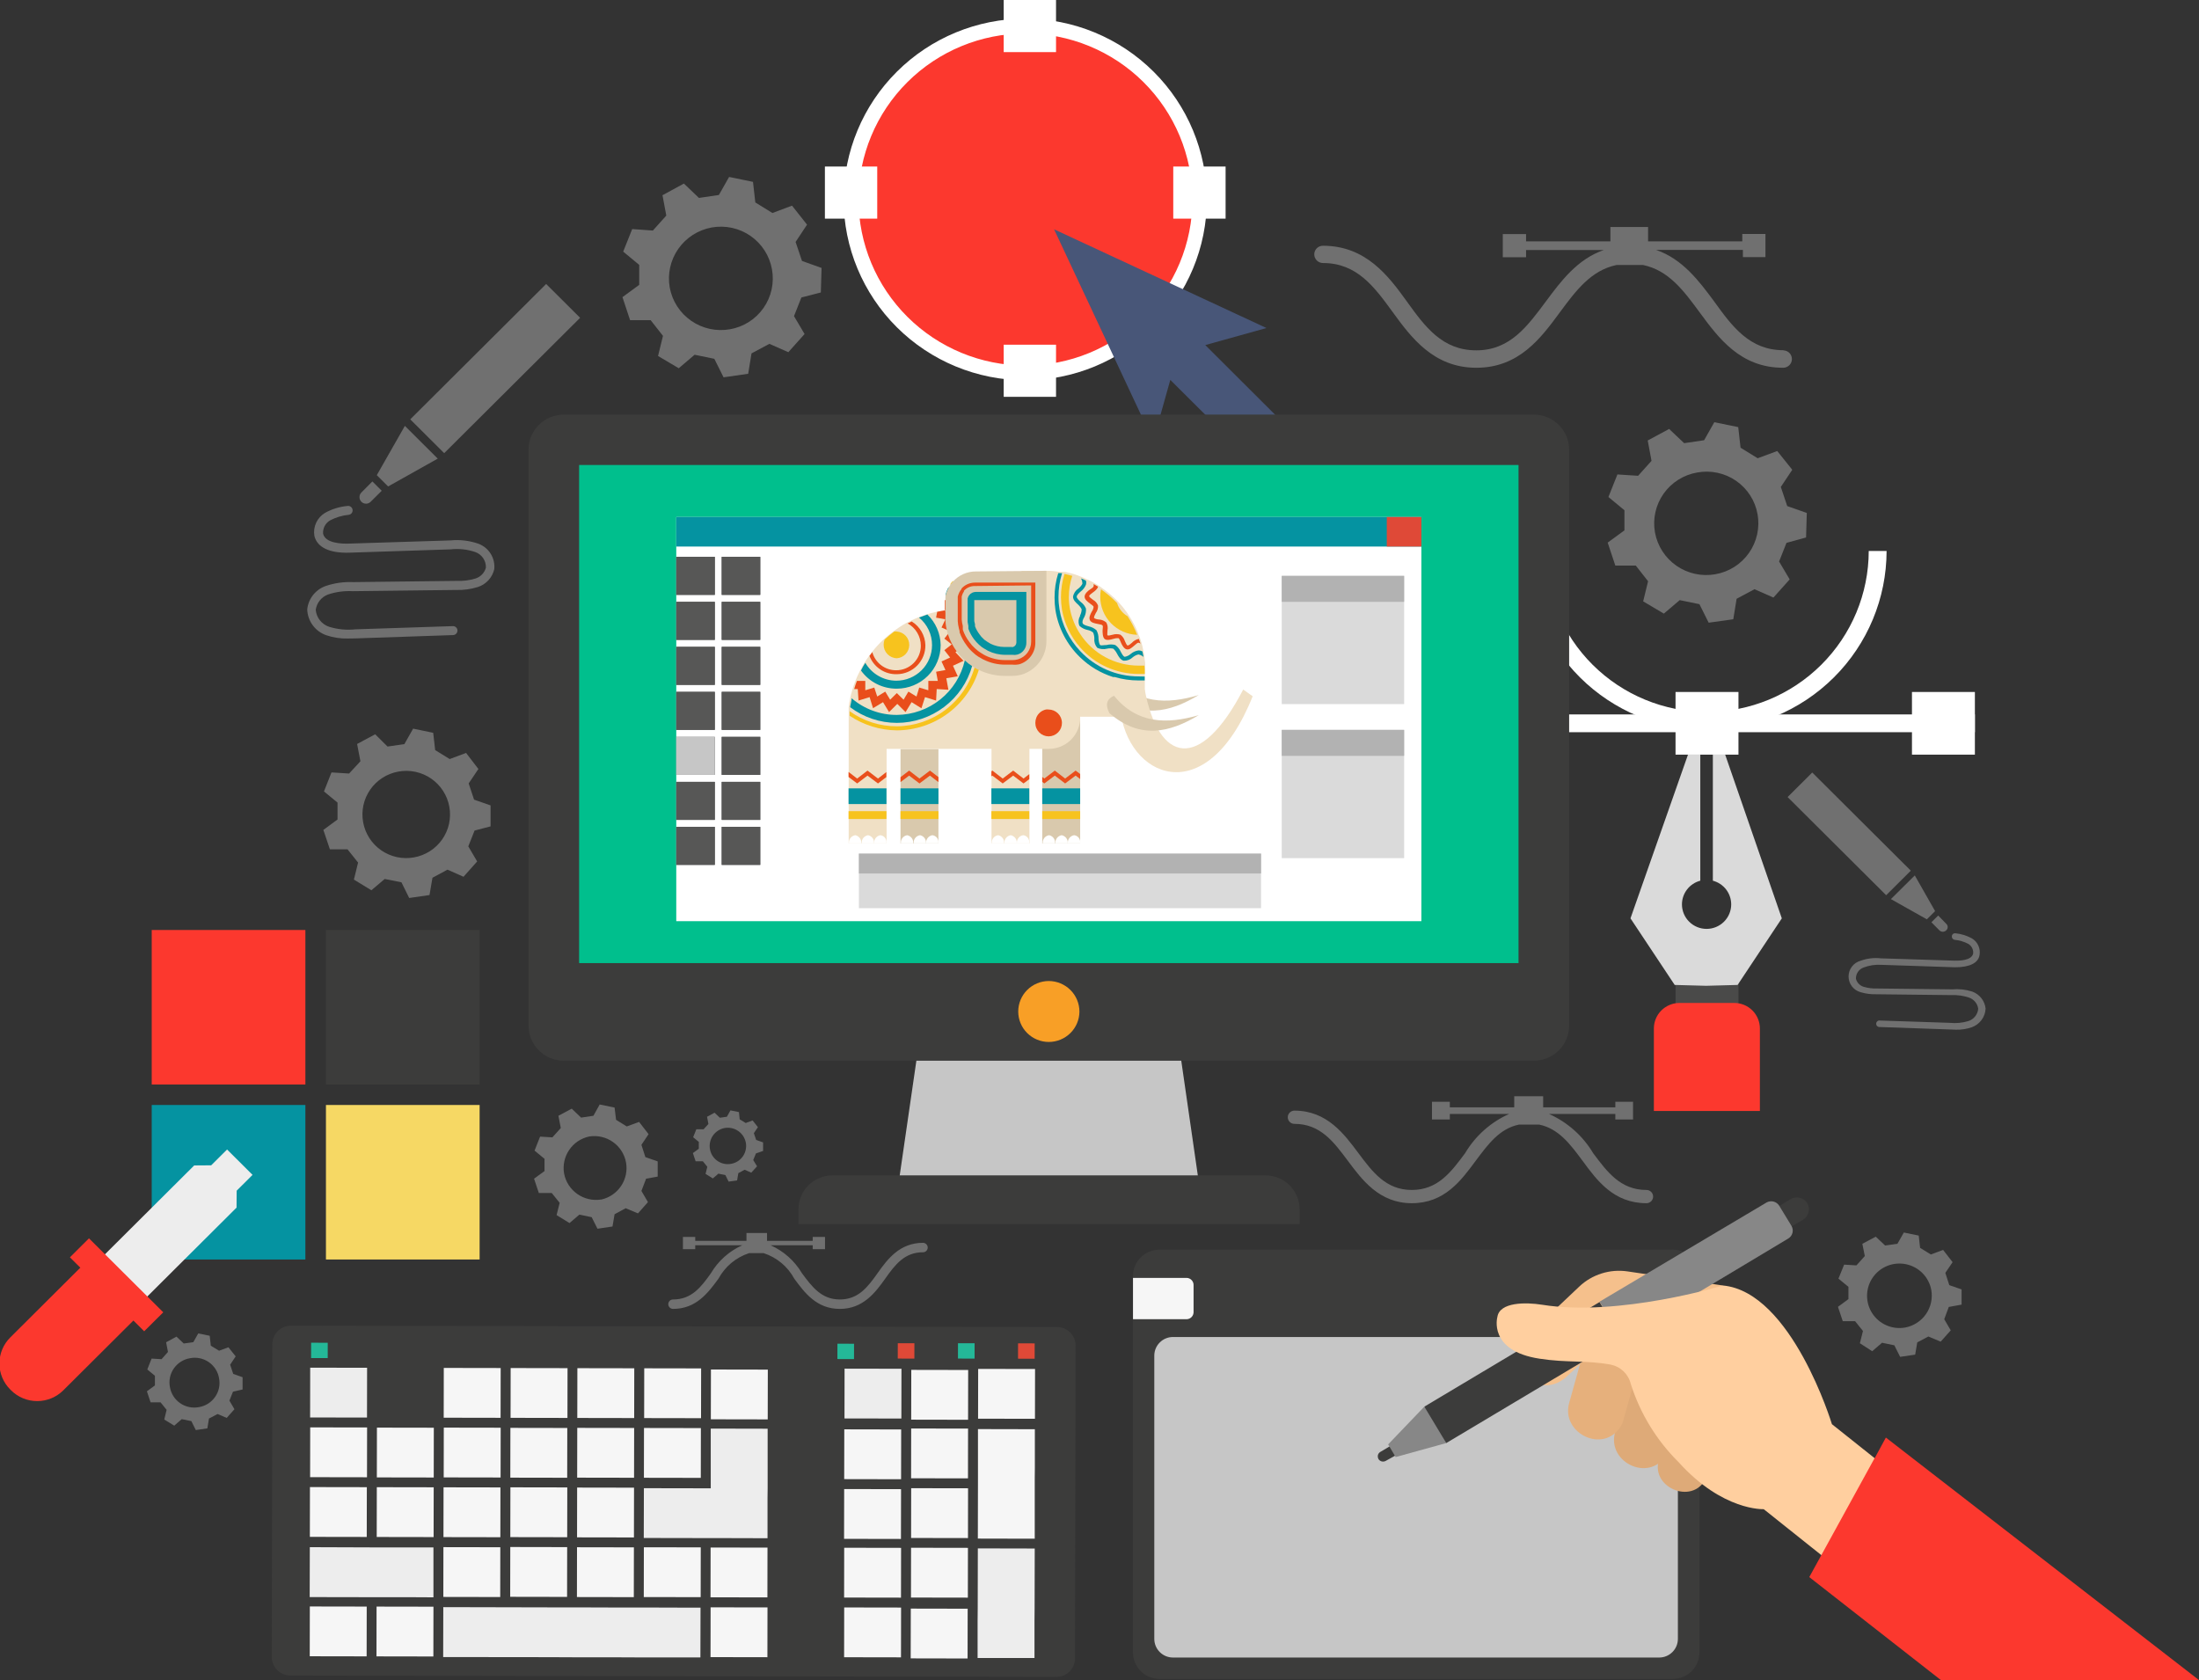 <svg width="356" height="272" viewBox="0 0 356 272" fill="none" xmlns="http://www.w3.org/2000/svg">
<rect x="0" y="0" width="356" height="272" fill="#333333" stroke="none"/>
<g clip-path="url(#clip0_1589_3891)">
<path d="M281.443 157.53H271.256V175.377H281.443V157.53Z" fill="#4A4A49"/>
<path d="M279.291 122.173H277.297V142.581C278.147 142.804 278.9 143.301 279.437 143.994C279.974 144.687 280.266 145.537 280.268 146.413C280.268 147.466 279.848 148.476 279.1 149.22C278.352 149.965 277.338 150.383 276.281 150.383C275.223 150.383 274.209 149.965 273.462 149.22C272.714 148.476 272.294 147.466 272.294 146.413C272.295 145.537 272.588 144.687 273.125 143.994C273.662 143.301 274.414 142.804 275.264 142.581V122.173H273.271L263.961 148.676L271.118 159.456L276.201 159.595L281.304 159.456L288.461 148.676L279.291 122.173Z" fill="#DADADA"/>
<path d="M267.748 179.864V166.503C267.748 165.408 268.185 164.358 268.963 163.584C269.74 162.809 270.795 162.374 271.895 162.374H280.766C281.865 162.374 282.92 162.809 283.698 163.584C284.475 164.358 284.912 165.408 284.912 166.503V179.864H267.748Z" fill="#FC382E"/>
<path d="M281.443 112.028H271.256V122.173H281.443V112.028Z" fill="white"/>
<path d="M243.148 112.028H232.961V122.173H243.148V112.028Z" fill="white"/>
<path d="M319.718 112.028H309.531V122.173H319.718V112.028Z" fill="white"/>
<path d="M276.339 118.162C268.628 118.152 261.237 115.097 255.784 109.667C250.332 104.238 247.264 96.876 247.254 89.198H250.164C250.17 96.109 252.929 102.736 257.837 107.623C262.744 112.511 269.399 115.259 276.339 115.264C283.281 115.259 289.938 112.511 294.849 107.625C299.759 102.738 302.523 96.111 302.534 89.198H305.424C305.414 96.876 302.346 104.238 296.894 109.667C291.442 115.097 284.05 118.152 276.339 118.162Z" fill="white"/>
<path d="M319.718 115.661H232.961V118.54H319.718V115.661Z" fill="white"/>
<path d="M186.701 51.324C197.232 39.906 196.475 22.148 185.01 11.66C173.546 1.172 155.714 1.926 145.182 13.344C134.651 24.761 135.407 42.519 146.872 53.007C158.337 63.495 176.169 62.741 186.701 51.324Z" fill="#FC382E"/>
<path d="M165.978 61.563C158.185 61.557 150.712 58.474 145.199 52.987C139.687 47.501 136.585 40.061 136.574 32.3C136.585 24.537 139.686 17.095 145.198 11.606C150.71 6.117 158.183 3.028 165.978 3.018C173.774 3.028 181.247 6.117 186.759 11.606C192.271 17.095 195.372 24.537 195.383 32.3C195.372 40.061 192.27 47.501 186.757 52.987C181.245 58.474 173.772 61.557 165.978 61.563ZM165.978 5.42C158.821 5.425 151.959 8.259 146.898 13.299C141.837 18.339 138.992 25.173 138.986 32.3C138.997 39.426 141.844 46.257 146.904 51.296C151.964 56.335 158.823 59.17 165.978 59.181C169.528 59.186 173.044 58.495 176.326 57.147C179.608 55.798 182.591 53.82 185.105 51.324C187.618 48.828 189.614 45.863 190.977 42.599C192.341 39.335 193.045 35.835 193.05 32.3C193.045 28.765 192.341 25.265 190.977 22.001C189.614 18.737 187.618 15.772 185.105 13.276C182.591 10.78 179.608 8.802 176.326 7.454C173.044 6.106 169.528 5.415 165.978 5.42Z" fill="white"/>
<path d="M170.963 0H162.49V8.437H170.963V0Z" fill="white"/>
<path d="M170.963 55.806H162.49V64.243H170.963V55.806Z" fill="white"/>
<path d="M142.017 26.96H133.545V35.397H142.017V26.96Z" fill="white"/>
<path d="M198.414 26.96H189.941V35.397H198.414V26.96Z" fill="white"/>
<path d="M208.382 69.087L195.125 55.865L205.032 53.106L170.645 37.124L186.692 71.37L189.463 61.503L202.72 74.705L208.382 69.087Z" fill="#485678"/>
<path d="M194.247 192.57H145.326L148.795 168.687H190.798L194.247 192.57Z" fill="#C6C6C6"/>
<path d="M248.31 67.122H91.282C88.122 67.122 85.561 69.672 85.561 72.819V166.027C85.561 169.174 88.122 171.725 91.282 171.725H248.31C251.47 171.725 254.032 169.174 254.032 166.027V72.819C254.032 69.672 251.47 67.122 248.31 67.122Z" fill="#3C3C3B"/>
<path d="M245.838 75.281H93.754V155.922H245.838V75.281Z" fill="#00BF8D"/>
<path d="M174.751 163.764C174.746 165.071 174.221 166.324 173.291 167.246C172.36 168.169 171.101 168.687 169.788 168.687C168.476 168.687 167.219 168.168 166.292 167.245C165.365 166.322 164.844 165.07 164.844 163.764C164.844 162.456 165.364 161.202 166.291 160.275C167.217 159.349 168.475 158.826 169.788 158.821C171.103 158.826 172.362 159.348 173.292 160.274C174.222 161.2 174.746 162.454 174.751 163.764Z" fill="#F89F26"/>
<path d="M210.395 198.188V195.766C210.39 194.311 209.806 192.918 208.771 191.891C207.736 190.864 206.334 190.287 204.873 190.287H134.702C133.255 190.308 131.874 190.894 130.856 191.918C129.838 192.943 129.265 194.325 129.26 195.766V198.188H210.395Z" fill="#3C3C3B"/>
<path d="M230.109 83.698H109.482V149.133H230.109V83.698Z" fill="white"/>
<path d="M230.109 83.698H109.482V88.483H230.109V83.698Z" fill="#0593A1"/>
<path d="M115.722 90.15H109.482V96.305H115.722V90.15Z" fill="#575756"/>
<path d="M123.08 90.15H116.84V96.305H123.08V90.15Z" fill="#575756"/>
<path d="M115.722 97.436H109.482V103.591H115.722V97.436Z" fill="#575756"/>
<path d="M123.08 97.436H116.84V103.591H123.08V97.436Z" fill="#575756"/>
<path d="M115.722 104.722H109.482V110.876H115.722V104.722Z" fill="#575756"/>
<path d="M123.08 104.722H116.84V110.876H123.08V104.722Z" fill="#575756"/>
<path d="M115.722 112.008H109.482V118.162H115.722V112.008Z" fill="#575756"/>
<path d="M123.08 112.008H116.84V118.162H123.08V112.008Z" fill="#575756"/>
<path d="M115.722 119.294H109.482V125.448H115.722V119.294Z" fill="#575756"/>
<path d="M123.08 119.294H116.84V125.448H123.08V119.294Z" fill="#575756"/>
<path d="M115.722 126.58H109.482V132.734H115.722V126.58Z" fill="#575756"/>
<path d="M123.08 126.58H116.84V132.734H123.08V126.58Z" fill="#575756"/>
<path d="M115.722 133.866H109.482V140.02H115.722V133.866Z" fill="#575756"/>
<path d="M123.08 133.866H116.84V140.02H123.08V133.866Z" fill="#575756"/>
<path d="M115.722 90.15H109.482V96.305H115.722V90.15Z" fill="#575756"/>
<path d="M123.08 90.15H116.84V96.305H123.08V90.15Z" fill="#575756"/>
<path d="M115.722 97.436H109.482V103.591H115.722V97.436Z" fill="#575756"/>
<path d="M123.08 97.436H116.84V103.591H123.08V97.436Z" fill="#575756"/>
<path d="M115.722 104.722H109.482V110.876H115.722V104.722Z" fill="#575756"/>
<path d="M123.08 104.722H116.84V110.876H123.08V104.722Z" fill="#575756"/>
<path d="M115.722 112.008H109.482V118.162H115.722V112.008Z" fill="#575756"/>
<path d="M123.08 112.008H116.84V118.162H123.08V112.008Z" fill="#575756"/>
<path d="M115.722 119.294H109.482V125.448H115.722V119.294Z" fill="#C6C6C6"/>
<path d="M123.08 119.294H116.84V125.448H123.08V119.294Z" fill="#575756"/>
<path d="M115.722 126.58H109.482V132.734H115.722V126.58Z" fill="#575756"/>
<path d="M123.08 126.58H116.84V132.734H123.08V126.58Z" fill="#575756"/>
<path d="M115.722 133.866H109.482V140.02H115.722V133.866Z" fill="#575756"/>
<path d="M123.08 133.866H116.84V140.02H123.08V133.866Z" fill="#575756"/>
<path d="M230.11 83.698H224.508V88.483H230.11V83.698Z" fill="#DF4937"/>
<path d="M227.319 93.228H207.504V113.993H227.319V93.228Z" fill="#DADADA"/>
<path d="M227.319 118.163H207.504V138.928H227.319V118.163Z" fill="#DADADA"/>
<path d="M227.319 93.228H207.504V97.436H227.319V93.228Z" fill="#B2B2B2"/>
<path d="M227.319 118.163H207.504V122.371H227.319V118.163Z" fill="#B2B2B2"/>
<path d="M204.155 138.194H139.047V147.028H204.155V138.194Z" fill="#DADADA"/>
<path d="M204.155 138.194H139.047V141.41H204.155V138.194Z" fill="#B2B2B2"/>
<path d="M174.87 116.515H168.73V136.546H174.87V116.515Z" fill="#D9C9AD"/>
<path d="M194.067 112.524C189.342 115.363 184.558 116.495 179.594 112.187C178.877 110.797 179.196 109.904 180.352 109.407C184.06 113.993 188.864 114.073 194.067 112.524Z" fill="#D9C9AD"/>
<path d="M151.925 121.26H145.785V136.546H151.925V121.26Z" fill="#D9C9AD"/>
<path d="M174.87 98.627V116.157C174.88 116.276 174.88 116.396 174.87 116.515C174.78 117.8 174.202 119.002 173.255 119.879C172.307 120.757 171.061 121.243 169.767 121.24H166.657V136.526H160.517V121.24H143.533V136.526H137.393V116.832C137.393 116.515 137.393 116.197 137.393 115.879C137.393 115.641 137.393 115.383 137.393 115.145C137.393 114.907 137.393 114.708 137.393 114.49C137.393 114.271 137.532 113.517 137.632 113.04C137.728 112.578 137.848 112.121 137.991 111.671C138.113 111.226 138.259 110.789 138.429 110.36C138.665 109.742 138.937 109.139 139.247 108.554C139.452 108.122 139.685 107.704 139.944 107.303C140.183 106.926 140.423 106.549 140.702 106.191C140.843 105.978 140.996 105.773 141.16 105.576C141.712 104.868 142.318 104.204 142.974 103.591C143.469 103.133 143.988 102.703 144.529 102.3C145.238 101.758 145.984 101.267 146.762 100.831L147.42 100.513C147.802 100.315 148.195 100.136 148.596 99.977L149.952 99.481C150.47 99.322 151.008 99.183 151.546 99.064L152.782 98.826C153.38 98.826 153.979 98.687 154.577 98.667H174.512L174.87 98.627Z" fill="#F0E0C5"/>
<path d="M185.335 108.931V116.038H171.381C168.271 116.038 165.699 112.366 165.4 109.209C165.4 109.011 165.4 108.832 165.4 108.653V92.414H168.809C169.035 92.393 169.262 92.393 169.487 92.414C170.156 92.408 170.824 92.468 171.481 92.592H172.099H172.497L173.753 92.91C174.212 93.049 174.67 93.228 175.109 93.406C175.383 93.505 175.65 93.624 175.906 93.764C176.305 93.927 176.691 94.12 177.062 94.339L177.78 94.756L178.378 95.173C179.32 95.828 180.194 96.572 180.99 97.397C181.614 98.055 182.181 98.766 182.684 99.521C183.31 100.464 183.838 101.468 184.259 102.519C184.259 102.757 184.438 102.975 184.518 103.194C184.598 103.412 184.698 103.73 184.777 103.988C184.898 104.399 184.998 104.817 185.076 105.238L185.256 106.092C185.256 106.549 185.375 107.045 185.395 107.522C185.405 107.992 185.385 108.463 185.335 108.931Z" fill="#F0E0C5"/>
<path d="M202.8 112.723L201.265 111.631C194.268 125.111 187.55 123.542 185.317 111.631L181.33 114.589C182.347 125.806 195.225 131.662 202.8 112.723Z" fill="#F0E0C5"/>
<path d="M194.067 115.78C189.342 118.619 184.558 119.751 179.594 115.443C178.877 114.033 179.196 113.14 180.352 112.644C184.06 117.19 188.864 117.289 194.067 115.78Z" fill="#D9C9AD"/>
<path d="M143.513 136.169V136.546H141.519C141.485 136.237 141.571 135.926 141.76 135.678C141.949 135.431 142.227 135.265 142.536 135.216C142.781 135.248 143.008 135.358 143.184 135.53C143.361 135.702 143.476 135.926 143.513 136.169Z" fill="white"/>
<path d="M147.839 136.546H145.845C145.811 136.237 145.897 135.926 146.086 135.678C146.276 135.431 146.553 135.265 146.862 135.216C147.163 135.274 147.432 135.443 147.613 135.69C147.794 135.937 147.875 136.242 147.839 136.546Z" fill="white"/>
<path d="M149.911 136.546H147.917C147.883 136.234 147.972 135.92 148.166 135.672C148.359 135.424 148.642 135.26 148.954 135.216C149.252 135.278 149.515 135.449 149.692 135.696C149.869 135.942 149.947 136.245 149.911 136.546Z" fill="white"/>
<path d="M151.925 136.169V136.546H149.931C149.897 136.237 149.983 135.926 150.172 135.678C150.362 135.431 150.639 135.265 150.948 135.216C151.193 135.248 151.42 135.358 151.596 135.53C151.773 135.702 151.888 135.926 151.925 136.169Z" fill="white"/>
<path d="M162.55 136.546H160.556C160.522 136.234 160.611 135.92 160.804 135.672C160.998 135.424 161.28 135.26 161.593 135.216C161.89 135.278 162.154 135.449 162.331 135.696C162.508 135.942 162.586 136.245 162.55 136.546Z" fill="white"/>
<path d="M164.605 136.546H162.611C162.576 136.237 162.663 135.926 162.852 135.678C163.041 135.431 163.319 135.265 163.628 135.216C163.929 135.274 164.197 135.443 164.378 135.69C164.559 135.937 164.64 136.242 164.605 136.546Z" fill="white"/>
<path d="M166.616 136.169V136.546H164.623C164.588 136.237 164.674 135.926 164.864 135.678C165.053 135.431 165.331 135.265 165.639 135.216C165.887 135.241 166.118 135.349 166.295 135.522C166.473 135.695 166.586 135.923 166.616 136.169Z" fill="white"/>
<path d="M170.803 136.546H168.81C168.776 136.234 168.865 135.92 169.058 135.672C169.252 135.424 169.534 135.26 169.847 135.216C170.144 135.278 170.408 135.449 170.585 135.696C170.762 135.942 170.84 136.245 170.803 136.546Z" fill="white"/>
<path d="M172.856 136.546H170.863C170.828 136.237 170.915 135.926 171.104 135.678C171.293 135.431 171.571 135.265 171.88 135.216C172.181 135.274 172.449 135.443 172.63 135.69C172.811 135.937 172.892 136.242 172.856 136.546Z" fill="white"/>
<path d="M174.87 136.169V136.546H172.877C172.842 136.237 172.928 135.926 173.118 135.678C173.307 135.431 173.585 135.265 173.893 135.216C174.139 135.244 174.369 135.353 174.545 135.526C174.722 135.698 174.836 135.924 174.87 136.169Z" fill="white"/>
<path d="M143.513 131.325H137.373V132.595H143.513V131.325Z" fill="#F7C31E"/>
<path d="M151.925 131.325H145.785V132.595H151.925V131.325Z" fill="#F7C31E"/>
<path d="M166.636 131.325H160.496V132.595H166.636V131.325Z" fill="#F7C31E"/>
<path d="M174.87 131.325H168.73V132.595H174.87V131.325Z" fill="#F7C31E"/>
<path d="M143.513 127.632H137.373V130.173H143.513V127.632Z" fill="#0593A1"/>
<path d="M151.925 127.632H145.785V130.173H151.925V127.632Z" fill="#0593A1"/>
<path d="M166.636 127.632H160.496V130.173H166.636V127.632Z" fill="#0593A1"/>
<path d="M174.87 127.632H168.73V130.173H174.87V127.632Z" fill="#0593A1"/>
<path d="M142.138 126.044L143.493 124.992V125.806L142.138 126.838L140.443 125.567L138.768 126.838L137.373 125.786V124.972L138.768 126.044L140.443 124.753L142.138 126.044Z" fill="#E94E1B"/>
<path d="M150.55 124.753L151.925 125.806V126.62L150.55 125.567L148.855 126.838L147.181 125.567L145.785 126.62V125.825L147.181 124.753L148.855 126.044L150.55 124.753Z" fill="#E94E1B"/>
<path d="M165.699 126.044L166.636 125.329V126.143L165.699 126.838L164.025 125.567L162.33 126.838L160.656 125.567L160.496 125.686V124.873L160.656 124.753L162.33 126.044L164.025 124.753L165.699 126.044Z" fill="#E94E1B"/>
<path d="M174.87 125.309V126.123L174.133 125.567L172.438 126.838L170.764 125.567L169.069 126.838L168.73 126.58V125.786L169.069 126.044L170.764 124.753L172.438 126.044L174.133 124.753L174.87 125.309Z" fill="#E94E1B"/>
<path d="M157.667 98.628C156.868 96.882 155.707 95.326 154.258 94.061C154.102 94.22 153.962 94.392 153.84 94.578C155.133 95.685 156.196 97.034 156.969 98.548C157.859 100.352 158.323 102.335 158.325 104.345C158.331 105.589 158.15 106.827 157.787 108.018C157.011 110.753 155.366 113.164 153.098 114.889C150.83 116.614 148.062 117.561 145.208 117.587C142.462 117.596 139.782 116.741 137.553 115.145C137.553 115.383 137.553 115.641 137.553 115.879C139.818 117.395 142.479 118.217 145.208 118.242C148.178 118.225 151.065 117.265 153.449 115.501C155.834 113.737 157.591 111.262 158.465 108.435C158.866 107.149 159.068 105.81 159.063 104.464C159.046 102.439 158.569 100.443 157.667 98.628Z" fill="#F7C31E"/>
<path d="M185.276 107.76H184.319C182.44 107.757 180.592 107.287 178.942 106.392C177.292 105.498 175.892 104.207 174.87 102.638C174.072 101.432 173.517 100.084 173.235 98.667C173.104 98.013 173.037 97.349 173.036 96.682C173.036 95.508 173.225 94.342 173.594 93.228L172.338 92.91C171.952 94.13 171.757 95.403 171.76 96.682C171.766 97.347 171.82 98.01 171.919 98.667C172.313 100.951 173.334 103.081 174.87 104.821C176.046 106.167 177.498 107.246 179.128 107.985C180.758 108.725 182.528 109.108 184.319 109.11H185.336V108.99C185.338 108.579 185.318 108.169 185.276 107.76Z" fill="#F7C31E"/>
<path d="M156.31 98.628C155.618 97.281 154.678 96.075 153.539 95.074C153.327 95.483 153.166 95.916 153.061 96.364C153.756 97.037 154.359 97.798 154.855 98.628C155.909 100.372 156.468 102.369 156.469 104.405C156.469 105.253 156.375 106.098 156.19 106.926C155.621 109.411 154.228 111.633 152.235 113.232C150.242 114.831 147.766 115.715 145.206 115.741C142.513 115.758 139.905 114.798 137.87 113.041C137.87 113.517 137.691 113.993 137.631 114.49C139.809 116.138 142.47 117.031 145.206 117.031C147.966 117.022 150.647 116.118 152.845 114.456C155.043 112.794 156.637 110.464 157.386 107.819C157.692 106.72 157.846 105.585 157.845 104.444C157.82 102.409 157.293 100.412 156.31 98.628Z" fill="#0593A1"/>
<path d="M154.676 105.596L154.835 105.477L156.151 104.444L154.676 103.293L155.832 101.804L154.117 101.05L154.895 99.322L153.041 98.985V98.826L153.36 97.158H152.961C152.952 97.231 152.952 97.304 152.961 97.377V98.806L151.725 99.044L151.546 99.997L153.001 100.255V100.375L152.423 101.586L153.24 101.943L153.818 102.201L153.44 102.677L152.882 103.392L154.078 104.325L152.882 105.258L153.818 106.449L152.423 107.085L153.061 108.474L151.546 108.752L151.825 110.241H150.29V111.75L148.815 111.313L148.376 112.763L147.06 111.968L146.283 113.279L145.187 112.207L144.11 113.279L143.313 111.968L142.017 112.763L141.538 111.313L140.083 111.75V110.241H138.728C138.558 110.67 138.411 111.107 138.289 111.552H138.867L138.987 113.418L140.781 112.862L141.339 114.649L142.954 113.676L143.931 115.284L145.266 113.954L146.602 115.284L147.579 113.676L149.174 114.668L149.752 112.862L151.546 113.418L151.646 111.552L153.539 111.671L153.2 109.805L155.054 109.487L154.277 107.78L155.991 106.985L154.676 105.596Z" fill="#E94E1B"/>
<path d="M150.132 99.481L148.776 99.978C149.44 100.518 149.974 101.2 150.34 101.973C150.705 102.746 150.893 103.59 150.889 104.444C150.889 105.971 150.28 107.436 149.196 108.515C148.112 109.595 146.641 110.202 145.108 110.202C144.089 110.199 143.089 109.929 142.207 109.421C141.326 108.912 140.594 108.182 140.084 107.303C139.825 107.705 139.592 108.122 139.387 108.554C140.048 109.474 140.922 110.222 141.936 110.733C142.949 111.245 144.072 111.505 145.208 111.492C147.083 111.487 148.88 110.743 150.206 109.422C151.532 108.101 152.279 106.312 152.285 104.444C152.272 103.517 152.075 102.601 151.705 101.749C151.336 100.897 150.801 100.127 150.132 99.481Z" fill="#0593A1"/>
<path d="M147.599 100.613L146.942 100.93C147.589 101.288 148.128 101.812 148.503 102.447C148.878 103.083 149.075 103.807 149.075 104.544C149.075 105.597 148.655 106.607 147.907 107.351C147.159 108.096 146.145 108.514 145.088 108.514C144.208 108.518 143.351 108.232 142.652 107.7C141.952 107.169 141.449 106.422 141.22 105.576C141.056 105.773 140.903 105.978 140.762 106.191C141.101 107.084 141.712 107.848 142.509 108.379C143.306 108.909 144.249 109.178 145.207 109.149C145.82 109.142 146.425 109.014 146.988 108.773C147.551 108.532 148.061 108.184 148.488 107.747C148.916 107.31 149.253 106.793 149.48 106.227C149.707 105.66 149.82 105.054 149.812 104.444C149.79 103.673 149.577 102.92 149.19 102.251C148.804 101.582 148.258 101.019 147.599 100.613Z" fill="#E94E1B"/>
<path d="M147.201 104.444C147.193 104.982 146.985 105.497 146.616 105.89C146.248 106.282 145.746 106.524 145.208 106.569C144.63 106.558 144.079 106.321 143.676 105.908C143.273 105.495 143.049 104.941 143.055 104.365C143.056 104.08 143.11 103.797 143.214 103.531C143.709 103.074 144.228 102.643 144.769 102.241C144.908 102.221 145.049 102.221 145.188 102.241C145.743 102.281 146.261 102.533 146.636 102.943C147.011 103.353 147.213 103.89 147.201 104.444Z" fill="#F7C31E"/>
<path d="M171.919 117.031C171.922 117.315 171.868 117.597 171.762 117.86C171.655 118.124 171.497 118.364 171.297 118.567C171.097 118.77 170.859 118.931 170.596 119.042C170.334 119.154 170.052 119.212 169.766 119.215C169.481 119.212 169.199 119.154 168.936 119.042C168.674 118.931 168.436 118.77 168.236 118.567C168.036 118.364 167.878 118.124 167.771 117.86C167.664 117.597 167.611 117.315 167.613 117.031C167.614 116.739 167.668 116.45 167.773 116.177C167.903 115.848 168.114 115.556 168.385 115.327C168.656 115.099 168.98 114.941 169.328 114.867C169.467 114.847 169.608 114.847 169.746 114.867C170.323 114.867 170.875 115.095 171.283 115.501C171.69 115.907 171.919 116.457 171.919 117.031Z" fill="#E94E1B"/>
<path d="M184.958 105.477C184.766 105.36 184.545 105.299 184.32 105.298C183.848 105.363 183.405 105.563 183.044 105.874C182.778 106.106 182.455 106.264 182.107 106.33C181.868 106.33 181.629 105.854 181.43 105.497C181.244 105.064 180.94 104.693 180.553 104.425C180.095 104.303 179.614 104.303 179.157 104.425C178.679 104.425 178.24 104.544 178.101 104.425C177.961 104.305 177.861 103.789 177.841 103.392C177.852 102.914 177.735 102.441 177.503 102.022C177.151 101.714 176.725 101.501 176.267 101.407C175.868 101.288 175.409 101.169 175.29 100.93C175.17 100.692 175.29 100.295 175.529 99.918C175.752 99.49 175.849 99.008 175.808 98.528C175.634 98.1 175.345 97.729 174.971 97.456C174.652 97.178 174.313 96.861 174.313 96.603C174.313 96.344 174.652 96.027 174.971 95.749C175.346 95.469 175.636 95.091 175.808 94.657C175.867 94.443 175.867 94.216 175.808 94.002C175.552 93.863 175.285 93.743 175.011 93.644C175.154 93.913 175.23 94.213 175.23 94.518C175.07 94.809 174.853 95.066 174.592 95.272C174.362 95.422 174.165 95.617 174.014 95.846C173.863 96.075 173.761 96.333 173.715 96.603C173.715 97.139 174.153 97.536 174.592 97.933C174.805 98.132 174.98 98.367 175.11 98.627C175.105 98.981 175.016 99.328 174.851 99.64C174.851 99.64 174.851 99.64 174.851 99.739C174.724 99.953 174.644 100.19 174.617 100.437C174.589 100.683 174.615 100.933 174.692 101.169C174.72 101.262 174.776 101.345 174.851 101.407C175.195 101.695 175.607 101.893 176.047 101.983C176.384 102.041 176.699 102.185 176.964 102.4C177.099 102.706 177.166 103.038 177.164 103.372C177.135 103.643 177.163 103.917 177.245 104.176C177.328 104.436 177.463 104.676 177.642 104.881C178.135 105.107 178.692 105.156 179.217 105.02C179.551 104.943 179.899 104.943 180.234 105.02C180.48 105.246 180.683 105.515 180.832 105.814C181.111 106.33 181.41 106.847 181.928 106.966C182.196 106.975 182.462 106.931 182.713 106.835C182.963 106.74 183.191 106.595 183.383 106.41C183.648 106.187 183.962 106.03 184.3 105.953C184.605 106.005 184.889 106.143 185.118 106.35L184.958 105.477Z" fill="#0593A1"/>
<path d="M184.379 103.432C183.94 103.511 183.54 103.735 183.243 104.067C183.044 104.246 182.725 104.504 182.565 104.504C182.406 104.504 182.246 104.067 182.107 103.789C181.986 103.377 181.734 103.015 181.389 102.757C180.98 102.631 180.542 102.631 180.133 102.757C179.774 102.856 179.376 102.936 179.296 102.856C179.216 102.777 179.296 102.32 179.296 102.022C179.379 101.595 179.309 101.152 179.096 100.772C178.772 100.493 178.367 100.326 177.94 100.295C177.641 100.295 177.183 100.156 177.123 100.037C177.063 99.918 177.262 99.501 177.402 99.243C177.664 98.895 177.791 98.466 177.761 98.032C177.606 97.636 177.317 97.306 176.943 97.099C176.684 96.92 176.325 96.642 176.325 96.503C176.325 96.364 176.684 96.087 176.943 95.908C177.203 95.729 177.681 95.352 177.761 94.975L177.043 94.558C177.073 94.675 177.073 94.798 177.043 94.915C177.043 95.054 176.704 95.292 176.445 95.451C176.186 95.61 175.588 96.106 175.588 96.583C175.588 97.059 176.026 97.377 176.445 97.695C176.864 98.012 177.023 98.111 177.043 98.25C177.017 98.531 176.914 98.799 176.744 99.025C176.505 99.481 176.246 99.978 176.445 100.395C176.644 100.811 177.203 100.911 177.701 101.01C178.199 101.109 178.399 101.129 178.498 101.268C178.598 101.407 178.498 101.784 178.498 102.082C178.498 102.38 178.498 103.154 178.817 103.432C179.136 103.71 179.714 103.591 180.233 103.432C180.495 103.34 180.772 103.299 181.05 103.313C181.19 103.313 181.349 103.75 181.469 104.028C181.588 104.305 181.907 105 182.366 105.119C182.824 105.238 183.223 104.861 183.622 104.524C184.02 104.186 184.16 104.047 184.319 104.047C184.437 104.075 184.546 104.129 184.638 104.206C184.559 103.968 184.479 103.69 184.379 103.432Z" fill="#E94E1B"/>
<path d="M182.545 99.759C181.73 99.291 181.124 98.531 180.85 97.635C180.055 96.81 179.18 96.066 178.239 95.411C178.158 95.803 178.118 96.202 178.119 96.603C178.118 98.203 178.741 99.741 179.857 100.893C180.973 102.045 182.494 102.72 184.1 102.777C183.686 101.72 183.165 100.709 182.545 99.759Z" fill="#F7C31E"/>
<path d="M184.319 109.507C182.544 109.507 180.789 109.142 179.163 108.435C177.537 107.728 176.075 106.694 174.869 105.397C173.096 103.527 171.928 101.168 171.52 98.628C171.412 97.972 171.358 97.307 171.361 96.642C171.357 95.337 171.552 94.038 171.939 92.791H171.321C170.916 94.076 170.714 95.415 170.723 96.761C170.723 97.426 170.77 98.089 170.863 98.747C171.322 101.664 172.721 104.354 174.85 106.41C176.356 107.875 178.186 108.97 180.192 109.606H180.451C181.7 109.974 182.996 110.161 184.299 110.162H185.315V109.527L184.319 109.507Z" fill="#0593A1"/>
<path d="M169.408 92.414V103.789C169.412 104.998 169.027 106.177 168.309 107.152C167.592 108.127 166.58 108.848 165.421 109.209C164.895 109.352 164.352 109.426 163.806 109.427H162.71C161.223 109.428 159.757 109.088 158.424 108.435C158.217 108.356 158.022 108.249 157.845 108.117C157.668 108.037 157.501 107.937 157.347 107.819C156.955 107.57 156.588 107.284 156.251 106.966C155.737 106.528 155.282 106.028 154.895 105.477C154.295 104.659 153.825 103.755 153.5 102.796C153.412 102.558 153.345 102.312 153.3 102.062C153.161 101.55 153.081 101.024 153.061 100.494C153.05 100.472 153.045 100.448 153.045 100.424C153.045 100.4 153.05 100.376 153.061 100.355C153.042 100.196 153.042 100.036 153.061 99.878V97.496C153.051 97.417 153.051 97.337 153.061 97.258C153.04 97 153.04 96.741 153.061 96.483C153.166 96.035 153.327 95.602 153.539 95.193L153.838 94.697C153.961 94.511 154.101 94.338 154.257 94.18C154.724 93.655 155.298 93.234 155.941 92.947C156.583 92.659 157.28 92.511 157.985 92.513L169.408 92.414Z" fill="#D9C9AD"/>
<path d="M163.905 107.601H162.749C161.531 107.612 160.328 107.333 159.241 106.787C159.121 106.74 159.008 106.68 158.902 106.608L158.702 106.489L158.383 106.311C158.075 106.115 157.788 105.889 157.526 105.636C157.134 105.296 156.786 104.909 156.489 104.484C156.006 103.844 155.623 103.134 155.353 102.38V102.161L155.234 101.725C155.139 101.347 155.079 100.962 155.054 100.573V99.66V97C155.044 96.901 155.044 96.801 155.054 96.702V96.583C155.116 96.343 155.203 96.11 155.313 95.888L155.473 95.61C155.524 95.53 155.584 95.457 155.652 95.392V95.292C155.924 94.986 156.259 94.74 156.633 94.573C157.008 94.405 157.414 94.319 157.825 94.32H167.613V104.067C167.613 104.847 167.36 105.605 166.894 106.231C166.427 106.856 165.771 107.316 165.022 107.541C164.655 107.618 164.278 107.638 163.905 107.601ZM157.765 94.876C157.441 94.875 157.12 94.944 156.824 95.078C156.528 95.211 156.265 95.406 156.051 95.65V95.769L155.891 96.027C155.807 96.205 155.74 96.391 155.692 96.583C155.692 96.583 155.692 96.702 155.692 96.761V100.295C155.72 100.651 155.78 101.003 155.872 101.347C155.862 101.473 155.862 101.599 155.872 101.725V101.943C156.111 102.659 156.468 103.33 156.928 103.928C157.198 104.315 157.512 104.668 157.865 104.98L157.985 105.08C158.222 105.305 158.482 105.505 158.762 105.675L159.021 105.834L159.28 105.993L159.54 106.132C160.545 106.622 161.65 106.874 162.769 106.866H163.925C164.215 106.87 164.504 106.83 164.782 106.747C165.404 106.567 165.949 106.191 166.337 105.675C166.726 105.16 166.935 104.533 166.935 103.889V94.776L157.765 94.876Z" fill="#E94E1B"/>
<path d="M163.907 106.013H162.751C161.775 106.015 160.813 105.791 159.94 105.358L159.262 104.961C159.03 104.829 158.815 104.669 158.624 104.484L158.504 104.385C158.206 104.111 157.933 103.813 157.687 103.491C157.294 102.974 156.984 102.397 156.77 101.784V101.586V101.347C156.718 101.131 156.678 100.913 156.65 100.692V99.481V96.881C156.678 96.77 156.718 96.664 156.77 96.563L156.91 96.345C157.035 96.185 157.196 96.056 157.379 95.966C157.562 95.877 157.762 95.83 157.966 95.828H166.159V103.988C166.176 104.433 166.041 104.872 165.777 105.232C165.513 105.592 165.135 105.853 164.704 105.973C164.444 106.04 164.173 106.053 163.907 106.013ZM157.727 97.159V99.461V100.553L157.846 101.069V101.387C158.03 101.872 158.285 102.327 158.604 102.737C158.777 102.996 158.985 103.23 159.222 103.432L159.362 103.571C159.506 103.688 159.66 103.794 159.82 103.889L160.378 104.226C161.074 104.564 161.837 104.741 162.611 104.742H163.767C163.846 104.763 163.928 104.763 164.006 104.742C164.159 104.693 164.293 104.598 164.389 104.47C164.486 104.342 164.54 104.187 164.545 104.027V97.159H157.727Z" fill="#0593A1"/>
<path d="M139.426 136.546H137.433C137.399 136.234 137.488 135.92 137.681 135.672C137.875 135.424 138.157 135.26 138.47 135.216C138.767 135.278 139.031 135.449 139.208 135.696C139.385 135.942 139.463 136.245 139.426 136.546Z" fill="white"/>
<path d="M141.499 136.546H139.505C139.471 136.234 139.56 135.92 139.753 135.672C139.947 135.424 140.23 135.26 140.542 135.216C140.839 135.278 141.103 135.449 141.28 135.696C141.457 135.942 141.535 136.245 141.499 136.546Z" fill="white"/>
<path d="M270.837 202.317H187.708C185.341 202.317 183.422 204.228 183.422 206.586V267.533C183.422 269.89 185.341 271.801 187.708 271.801H270.837C273.204 271.801 275.123 269.89 275.123 267.533V206.586C275.123 204.228 273.204 202.317 270.837 202.317Z" fill="#3C3C3B"/>
<path d="M268.605 216.453H189.901C188.228 216.453 186.871 217.804 186.871 219.47V265.33C186.871 266.996 188.228 268.347 189.901 268.347H268.605C270.278 268.347 271.635 266.996 271.635 265.33V219.47C271.635 217.804 270.278 216.453 268.605 216.453Z" fill="#C6C6C6"/>
<path d="M192.133 206.884H183.422V213.574H192.133C192.285 213.566 192.434 213.529 192.572 213.464C192.709 213.399 192.832 213.307 192.934 213.195C193.036 213.082 193.114 212.951 193.165 212.808C193.216 212.665 193.238 212.514 193.23 212.363V208.095C193.238 207.943 193.216 207.792 193.165 207.649C193.114 207.506 193.036 207.375 192.934 207.262C192.832 207.15 192.709 207.059 192.572 206.994C192.434 206.929 192.285 206.891 192.133 206.884Z" fill="#F6F6F6"/>
<path d="M266.391 206.884C266.239 206.891 266.09 206.929 265.953 206.994C265.815 207.059 265.692 207.15 265.59 207.262C265.489 207.375 265.41 207.506 265.359 207.649C265.309 207.792 265.287 207.943 265.295 208.095V212.363C265.287 212.514 265.309 212.665 265.359 212.808C265.41 212.951 265.489 213.082 265.59 213.195C265.692 213.307 265.815 213.399 265.953 213.464C266.09 213.529 266.239 213.566 266.391 213.574H275.123V206.884H266.391Z" fill="#DF4937"/>
<path d="M44.092 217.614L44.003 268.258C44 269.913 45.346 271.258 47.008 271.261L171.024 271.476C172.686 271.479 174.036 270.139 174.039 268.484L174.128 217.84C174.131 216.184 172.786 214.84 171.123 214.837L47.108 214.621C45.445 214.618 44.095 215.958 44.092 217.614Z" fill="#3C3C3B"/>
<path d="M135.573 217.541L135.568 220.022L138.26 220.027L138.264 217.546L135.573 217.541Z" fill="#24B898"/>
<path d="M50.368 217.381L50.363 219.863L53.055 219.868L53.059 217.386L50.368 217.381Z" fill="#24B898"/>
<path d="M145.344 217.464L145.34 219.945L148.031 219.95L148.035 217.468L145.344 217.464Z" fill="#DF4937"/>
<path d="M155.09 217.464L155.086 219.945L157.777 219.95L157.781 217.468L155.09 217.464Z" fill="#24B898"/>
<path d="M164.815 217.483L164.811 219.965L167.502 219.97L167.506 217.488L164.815 217.483Z" fill="#DF4937"/>
<path d="M50.219 221.42L50.205 229.48L59.415 229.496L59.429 221.436L50.219 221.42Z" fill="#EDEDED"/>
<path d="M71.846 221.46L71.832 229.52L81.042 229.536L81.056 221.476L71.846 221.46Z" fill="#F6F6F6"/>
<path d="M82.67 221.48L82.656 229.54L91.866 229.556L91.88 221.496L82.67 221.48Z" fill="#F6F6F6"/>
<path d="M93.473 221.5L93.459 229.56L102.669 229.576L102.683 221.516L93.473 221.5Z" fill="#F6F6F6"/>
<path d="M104.297 221.52L104.283 229.58L113.493 229.596L113.507 221.536L104.297 221.52Z" fill="#F6F6F6"/>
<path d="M115.094 221.717L115.078 229.777L124.288 229.794L124.304 221.734L115.094 221.717Z" fill="#F6F6F6"/>
<path d="M136.729 221.579L136.715 229.639L145.925 229.655L145.939 221.595L136.729 221.579Z" fill="#EDEDED"/>
<path d="M147.529 221.777L147.514 229.837L156.724 229.854L156.739 221.794L147.529 221.777Z" fill="#F6F6F6"/>
<path d="M158.356 221.619L158.342 229.679L167.552 229.695L167.566 221.635L158.356 221.619Z" fill="#F6F6F6"/>
<path d="M50.219 231.085L50.205 239.146L59.415 239.162L59.429 231.101L50.219 231.085Z" fill="#F6F6F6"/>
<path d="M61.022 231.125L61.008 239.185L70.218 239.201L70.232 231.141L61.022 231.125Z" fill="#F6F6F6"/>
<path d="M71.846 231.125L71.832 239.185L81.042 239.201L81.056 231.141L71.846 231.125Z" fill="#F6F6F6"/>
<path d="M82.629 231.165L82.615 239.225L91.825 239.241L91.839 231.181L82.629 231.165Z" fill="#F6F6F6"/>
<path d="M93.454 231.165L93.439 239.225L102.649 239.241L102.664 231.181L93.454 231.165Z" fill="#F6F6F6"/>
<path d="M104.258 231.185L104.244 239.245L113.454 239.261L113.468 231.201L104.258 231.185Z" fill="#F6F6F6"/>
<path d="M136.684 231.403L136.668 239.464L145.878 239.481L145.893 231.421L136.684 231.403Z" fill="#F6F6F6"/>
<path d="M147.512 231.265L147.498 239.325L156.708 239.341L156.722 231.281L147.512 231.265Z" fill="#F6F6F6"/>
<path d="M50.178 240.751L50.164 248.811L59.374 248.827L59.388 240.767L50.178 240.751Z" fill="#F6F6F6"/>
<path d="M61.002 240.77L60.988 248.831L70.198 248.847L70.212 240.786L61.002 240.77Z" fill="#F6F6F6"/>
<path d="M71.807 240.79L71.793 248.851L81.003 248.867L81.017 240.806L71.807 240.79Z" fill="#F6F6F6"/>
<path d="M82.629 240.79L82.615 248.851L91.825 248.867L91.839 240.806L82.629 240.79Z" fill="#F6F6F6"/>
<path d="M93.434 240.83L93.42 248.89L102.63 248.906L102.644 240.846L93.434 240.83Z" fill="#F6F6F6"/>
<path d="M115.065 231.282V240.951L104.241 240.931L104.221 248.991L115.045 249.011H116.959L124.255 249.031V242.559L124.275 240.971V231.302L115.065 231.282Z" fill="#EDEDED"/>
<path d="M136.664 241.07L136.648 249.131L145.858 249.148L145.874 241.088L136.664 241.07Z" fill="#F6F6F6"/>
<path d="M147.512 240.93L147.498 248.99L156.708 249.006L156.722 240.946L147.512 240.93Z" fill="#F6F6F6"/>
<path d="M158.325 231.362V237.556V239.422L158.305 249.09L167.515 249.11V239.442L167.535 237.576V231.382L158.325 231.362Z" fill="#F6F6F6"/>
<path d="M66.603 250.519H60.961L50.157 250.48L50.137 258.56L60.941 258.58H66.583L70.171 258.599V250.519H66.603Z" fill="#EDEDED"/>
<path d="M71.786 250.476L71.772 258.536L80.981 258.552L80.996 250.492L71.786 250.476Z" fill="#F6F6F6"/>
<path d="M82.61 250.455L82.596 258.516L91.806 258.532L91.82 250.472L82.61 250.455Z" fill="#F6F6F6"/>
<path d="M93.415 250.495L93.4 258.555L102.61 258.571L102.624 250.511L93.415 250.495Z" fill="#F6F6F6"/>
<path d="M104.237 250.496L104.223 258.556L113.433 258.572L113.447 250.512L104.237 250.496Z" fill="#F6F6F6"/>
<path d="M115.041 250.535L115.027 258.595L124.237 258.611L124.251 250.551L115.041 250.535Z" fill="#F6F6F6"/>
<path d="M136.668 250.575L136.654 258.635L145.864 258.651L145.878 250.591L136.668 250.575Z" fill="#F6F6F6"/>
<path d="M147.493 250.575L147.479 258.635L156.688 258.651L156.703 250.591L147.493 250.575Z" fill="#F6F6F6"/>
<path d="M50.159 260.081L50.145 268.141L59.355 268.157L59.369 260.097L50.159 260.081Z" fill="#F6F6F6"/>
<path d="M60.963 260.101L60.949 268.161L70.159 268.177L70.173 260.117L60.963 260.101Z" fill="#F6F6F6"/>
<path d="M110.48 260.267L104.2 260.247H103.403H98.918L93.057 260.227H88.85L71.766 260.188L71.746 268.268L88.83 268.288L93.037 268.307H98.898L103.383 268.327H104.2H110.46H113.39L113.41 260.267H110.48Z" fill="#EDEDED"/>
<path d="M115.041 260.22L115.027 268.28L124.237 268.296L124.251 260.236L115.041 260.22Z" fill="#F6F6F6"/>
<path d="M136.668 260.24L136.654 268.3L145.864 268.316L145.878 260.256L136.668 260.24Z" fill="#F6F6F6"/>
<path d="M147.449 260.424L147.434 268.484L156.644 268.502L156.659 260.442L147.449 260.424Z" fill="#F6F6F6"/>
<path d="M158.304 250.678L158.284 260.346L158.264 262.59V268.426H167.474V262.61L167.494 260.366L167.514 250.698L158.304 250.678Z" fill="#EDEDED"/>
<path d="M270.061 235.015L271.915 229.198C272.305 228.009 272.227 226.716 271.698 225.582C271.169 224.447 270.228 223.554 269.064 223.083C268.496 222.881 267.892 222.797 267.289 222.837C266.687 222.877 266.099 223.04 265.563 223.316C265.027 223.591 264.553 223.974 264.171 224.439C263.789 224.904 263.507 225.443 263.343 226.021L261.489 231.818C259.994 236.861 267.469 240.355 270.061 235.015Z" fill="#DEAA78"/>
<path d="M276.34 238.926L277.616 234.181C277.851 233.154 277.691 232.076 277.166 231.161C276.642 230.245 275.793 229.559 274.785 229.238C274.303 229.039 273.785 228.944 273.263 228.959C272.742 228.975 272.23 229.1 271.761 229.327C271.291 229.554 270.876 229.877 270.542 230.276C270.207 230.675 269.962 231.14 269.821 231.64L268.545 236.385C267.19 241.03 274.506 243.869 276.34 238.926Z" fill="#DEAA78"/>
<path d="M262.684 230.369L265.155 221.515C265.953 219.033 265.155 217.822 262.883 216.949L262.225 215.361C261.657 215.158 261.053 215.075 260.45 215.115C259.848 215.155 259.26 215.317 258.724 215.593C258.187 215.868 257.714 216.251 257.332 216.716C256.95 217.182 256.668 217.72 256.504 218.299L254.032 227.133C252.616 232.215 260.112 235.709 262.684 230.369Z" fill="#E6B07C"/>
<path d="M278.931 208.114L263.461 205.831C262.06 205.627 260.63 205.742 259.279 206.169C257.929 206.595 256.694 207.321 255.667 208.293L247.693 215.837C242.789 221.038 249.248 227.312 253.912 222.607C254.451 222.19 261.886 214.983 265.196 211.648L270.618 215.321L278.931 208.114Z" fill="#F5C08C"/>
<path d="M224.349 236.504C224.154 236.616 223.924 236.65 223.705 236.599C223.486 236.547 223.295 236.413 223.172 236.226C223.062 236.026 223.026 235.794 223.073 235.57C223.132 235.353 223.275 235.167 223.471 235.054L225.943 233.585L226.86 235.114L224.349 236.504Z" fill="#3C3C3B"/>
<path d="M265.197 213.376L263.203 210.001L289.916 194.118C290.363 193.867 290.89 193.797 291.388 193.922C291.885 194.048 292.315 194.36 292.587 194.794C292.84 195.239 292.911 195.764 292.784 196.259C292.658 196.755 292.345 197.183 291.91 197.454L265.197 213.376Z" fill="#3C3C3B"/>
<path d="M234.136 233.625L231.445 231.223L230.588 227.729L258.955 210.794L262.504 216.691L234.136 233.625Z" fill="#3C3C3B"/>
<path d="M262.505 216.691L258.957 210.735L286.029 194.654C286.366 194.479 286.757 194.435 287.125 194.53C287.494 194.626 287.813 194.854 288.022 195.171L290.016 198.446C290.12 198.618 290.188 198.808 290.217 199.007C290.246 199.205 290.236 199.407 290.186 199.601C290.135 199.795 290.047 199.977 289.926 200.137C289.804 200.296 289.652 200.43 289.478 200.531L262.505 216.691Z" fill="#878787"/>
<path d="M225.945 235.888L224.729 233.843L230.589 227.729L234.138 233.625L225.945 235.888Z" fill="#878787"/>
<path d="M256.083 212.191L254.266 213.264L257.784 219.172L259.601 218.099L256.083 212.191Z" fill="#0593A1"/>
<path d="M278.932 208.115C278.932 208.115 262.106 213.236 249.647 211.231C247.035 210.814 242.769 210.775 242.411 213.217C242.411 213.217 240.856 218.696 249.248 219.966C253.793 220.661 256.624 220.185 260.731 220.919C261.516 221.071 262.241 221.443 262.82 221.992C263.4 222.541 263.809 223.243 264 224.016C265.513 228.815 268.174 233.175 271.755 236.722C278.912 244.663 285.53 244.326 285.53 244.326L299.345 255.344L310.389 241.566L296.574 230.568C296.574 230.568 290.075 209.167 278.932 208.115Z" fill="#FFCF9F"/>
<path d="M356.001 272L305.306 232.732L303.512 236.047H303.492L294.88 251.731L292.906 255.324L314.217 272H356.001Z" fill="#FC382E"/>
<path d="M49.44 150.562H24.561V175.576H49.44V150.562Z" fill="#FC382E"/>
<path d="M49.44 178.891H24.561V203.906H49.44V178.891Z" fill="#0593A1"/>
<path d="M77.647 150.562H52.768V175.576H77.647V150.562Z" fill="#3C3C3B"/>
<path d="M77.647 178.891H52.768V203.906H77.647V178.891Z" fill="#F6D864"/>
<path d="M34.189 188.659L36.761 186.098L40.887 190.207L38.315 192.768L38.295 195.508L21.211 212.522L14.354 205.692L31.438 188.679L34.189 188.659Z" fill="#EDEDED"/>
<path d="M1.675 224.969L1.775 225.069C2.331 225.627 2.992 226.07 3.721 226.372C4.45 226.675 5.232 226.83 6.021 226.83C6.811 226.83 7.592 226.675 8.321 226.372C9.05 226.07 9.711 225.627 10.267 225.069L23.105 212.284L14.513 203.727L1.675 216.512C1.115 217.066 0.67 217.724 0.366 218.45C0.063 219.176 -0.094 219.954 -0.094 220.741C-0.094 221.527 0.063 222.305 0.366 223.031C0.67 223.757 1.115 224.416 1.675 224.969Z" fill="#FC382E"/>
<path d="M14.405 200.48L11.318 203.554L23.342 215.528L26.43 212.454L14.405 200.48Z" fill="#FC382E"/>
<g opacity="0.3">
<path d="M88.418 45.976L66.414 67.889L71.912 73.364L93.916 51.451L88.418 45.976Z" fill="white"/>
<path d="M61 76.929L62.834 78.755L70.868 74.249L65.545 68.948L61 76.929Z" fill="white"/>
<path d="M58.509 79.728C58.309 79.929 58.197 80.2 58.197 80.482C58.197 80.765 58.309 81.036 58.509 81.237C58.607 81.335 58.724 81.412 58.852 81.465C58.98 81.518 59.118 81.545 59.257 81.545C59.395 81.545 59.533 81.518 59.661 81.465C59.789 81.412 59.906 81.335 60.004 81.237L61.798 79.45L60.283 77.941L58.509 79.728Z" fill="white"/>
</g>
<path opacity="0.3" d="M56.337 103.372C55.138 103.407 53.943 103.225 52.808 102.836C51.935 102.53 51.175 101.967 50.627 101.224C50.08 100.48 49.77 99.589 49.738 98.667C49.823 97.82 50.147 97.015 50.673 96.344C51.199 95.673 51.904 95.164 52.709 94.876C54.144 94.387 55.659 94.172 57.174 94.24L73.9 94.042C74.93 94.089 75.962 93.962 76.95 93.665C77.363 93.54 77.737 93.312 78.038 93.003C78.338 92.694 78.553 92.313 78.664 91.898C78.684 91.351 78.528 90.812 78.22 90.358C77.912 89.905 77.467 89.561 76.95 89.376C75.67 88.938 74.308 88.789 72.963 88.94L56.536 89.476C53.367 89.575 51.333 88.622 50.895 86.756C50.774 86.032 50.875 85.289 51.184 84.624C51.493 83.958 51.997 83.4 52.629 83.024C53.742 82.409 54.97 82.031 56.237 81.912C56.331 81.895 56.428 81.897 56.522 81.918C56.615 81.939 56.704 81.978 56.782 82.034C56.86 82.089 56.926 82.16 56.976 82.241C57.027 82.322 57.06 82.413 57.074 82.507C57.092 82.601 57.09 82.698 57.069 82.791C57.047 82.884 57.008 82.972 56.952 83.05C56.896 83.128 56.826 83.194 56.744 83.244C56.662 83.294 56.571 83.327 56.476 83.341C55.409 83.442 54.373 83.753 53.426 84.254C53.054 84.474 52.752 84.793 52.554 85.176C52.357 85.559 52.272 85.99 52.31 86.418C52.689 87.967 55.34 88.046 56.476 88.007L72.923 87.49C74.452 87.338 75.997 87.521 77.448 88.026C78.272 88.333 78.971 88.902 79.436 89.646C79.901 90.389 80.106 91.264 80.02 92.136C79.867 92.806 79.543 93.426 79.078 93.934C78.614 94.442 78.024 94.821 77.368 95.034C76.221 95.393 75.021 95.554 73.82 95.511L57.094 95.709C55.743 95.637 54.391 95.819 53.107 96.245C52.582 96.443 52.12 96.778 51.769 97.214C51.418 97.651 51.192 98.173 51.114 98.727C51.166 99.343 51.398 99.93 51.78 100.416C52.163 100.903 52.679 101.268 53.267 101.467C54.652 101.897 56.111 102.039 57.553 101.884L73.302 101.367C73.397 101.362 73.493 101.376 73.584 101.408C73.674 101.44 73.757 101.49 73.828 101.555C73.898 101.62 73.955 101.698 73.995 101.785C74.035 101.872 74.056 101.967 74.059 102.062C74.062 102.159 74.045 102.255 74.011 102.345C73.976 102.435 73.924 102.517 73.857 102.587C73.79 102.658 73.711 102.714 73.622 102.753C73.534 102.792 73.438 102.814 73.341 102.817L57.593 103.353L56.337 103.372Z" fill="white"/>
<g opacity="0.3">
<path d="M293.388 125.067L289.398 129.04L305.355 144.93L309.345 140.958L293.388 125.067Z" fill="white"/>
<path d="M313.278 147.504L311.942 148.835L306.121 145.559L309.988 141.727L313.278 147.504Z" fill="white"/>
<path d="M315.072 149.549C315.148 149.617 315.209 149.699 315.251 149.791C315.293 149.884 315.315 149.984 315.315 150.085C315.315 150.187 315.293 150.287 315.251 150.379C315.209 150.472 315.148 150.554 315.072 150.621C314.926 150.766 314.729 150.847 314.524 150.847C314.318 150.847 314.121 150.766 313.975 150.621L312.68 149.311L313.776 148.219L315.072 149.549Z" fill="white"/>
</g>
<path opacity="0.3" d="M316.648 166.702C317.523 166.727 318.394 166.593 319.22 166.305C319.85 166.078 320.398 165.67 320.796 165.133C321.193 164.596 321.422 163.954 321.453 163.287C321.388 162.67 321.15 162.084 320.766 161.596C320.381 161.108 319.866 160.738 319.28 160.528C318.237 160.199 317.14 160.078 316.05 160.171L303.93 160.032C303.175 160.062 302.421 159.968 301.697 159.754C301.398 159.66 301.128 159.493 300.912 159.267C300.696 159.041 300.541 158.765 300.461 158.463C300.446 158.068 300.558 157.677 300.78 157.349C301.002 157.021 301.323 156.771 301.697 156.637C302.599 156.291 303.564 156.143 304.528 156.2L316.489 156.597C318.781 156.597 320.257 155.962 320.476 154.612C320.566 154.088 320.494 153.549 320.27 153.067C320.046 152.585 319.68 152.182 319.22 151.912C318.413 151.469 317.525 151.192 316.609 151.098C316.539 151.084 316.467 151.084 316.398 151.098C316.328 151.113 316.262 151.142 316.204 151.183C316.146 151.224 316.097 151.276 316.061 151.337C316.024 151.397 316 151.465 315.991 151.535C315.967 151.674 316.001 151.817 316.083 151.932C316.165 152.048 316.289 152.126 316.429 152.15C317.203 152.22 317.955 152.442 318.642 152.805C318.912 152.963 319.13 153.195 319.272 153.473C319.413 153.751 319.471 154.064 319.439 154.374C319.18 155.505 317.247 155.545 316.429 155.525L304.468 155.148C303.362 155.027 302.243 155.163 301.199 155.545C300.643 155.701 300.153 156.034 299.805 156.493C299.456 156.951 299.268 157.511 299.268 158.086C299.268 158.661 299.456 159.221 299.805 159.679C300.153 160.138 300.643 160.471 301.199 160.627C302.038 160.881 302.914 160.995 303.79 160.965L315.911 161.104C316.877 161.063 317.843 161.197 318.762 161.501C319.154 161.636 319.501 161.876 319.765 162.194C320.028 162.513 320.199 162.898 320.257 163.307C320.219 163.753 320.052 164.178 319.776 164.53C319.5 164.883 319.126 165.148 318.702 165.293C317.703 165.602 316.651 165.703 315.612 165.59L304.169 165.213C304.047 165.237 303.936 165.303 303.857 165.399C303.777 165.494 303.734 165.615 303.734 165.739C303.734 165.864 303.777 165.984 303.857 166.08C303.936 166.176 304.047 166.242 304.169 166.265L315.592 166.662L316.648 166.702Z" fill="white"/>
<path opacity="0.3" d="M266.551 192.649C262.345 192.649 260.192 189.731 257.919 186.694C256.251 183.89 253.75 181.671 250.763 180.341H261.508V181.234H264.378V178.375H261.508V179.269H249.826V177.482H245.141V179.269H234.715V178.375H231.824V181.234H234.715V180.341H244.324C241.342 181.672 238.848 183.892 237.187 186.694C234.894 189.791 232.741 192.649 228.555 192.649C224.369 192.649 222.196 189.731 219.923 186.694C217.651 183.656 214.86 179.805 209.557 179.805C209.271 179.805 208.998 179.918 208.796 180.119C208.594 180.32 208.48 180.592 208.48 180.877C208.48 181.161 208.594 181.434 208.796 181.635C208.998 181.836 209.271 181.949 209.557 181.949C213.763 181.949 215.916 184.867 218.189 187.905C220.461 190.942 223.252 194.793 228.555 194.793C233.858 194.793 236.529 191.14 238.921 187.905C240.915 185.244 242.749 182.723 245.899 182.068H249.188C252.338 182.723 254.211 185.244 256.185 187.905C258.557 191.14 261.249 194.793 266.551 194.793C266.837 194.793 267.111 194.681 267.312 194.479C267.514 194.278 267.628 194.006 267.628 193.721C267.628 193.437 267.514 193.164 267.312 192.963C267.111 192.762 266.837 192.649 266.551 192.649Z" fill="white"/>
<path opacity="0.3" d="M288.74 56.699C283.258 56.699 280.447 52.887 277.477 48.758C275.065 45.502 272.393 41.929 268.107 40.46H282.161V41.631H285.81V37.879H282.062V39.07H266.811V36.747H260.711V39.07H247.056V37.899H243.288V41.651H247.056V40.479H259.635C255.369 41.949 252.697 45.522 250.285 48.778C247.315 52.748 244.504 56.719 239.002 56.719C233.5 56.719 230.709 52.907 227.739 48.778C224.768 44.648 221.1 39.785 214.183 39.785C213.998 39.782 213.814 39.816 213.643 39.885C213.471 39.953 213.315 40.055 213.183 40.184C213.052 40.314 212.947 40.468 212.876 40.638C212.804 40.808 212.768 40.99 212.768 41.174C212.768 41.359 212.804 41.543 212.875 41.714C212.946 41.885 213.051 42.04 213.182 42.171C213.314 42.302 213.47 42.406 213.641 42.476C213.813 42.547 213.997 42.584 214.183 42.584C219.665 42.584 222.476 46.415 225.466 50.525C228.456 54.634 232.085 59.538 239.002 59.538C245.92 59.538 249.448 54.753 252.558 50.525C255.13 47.051 257.582 43.755 261.708 42.901H265.994C270.121 43.755 272.573 47.051 275.124 50.525C278.234 54.753 281.763 59.538 288.68 59.538C289.056 59.538 289.416 59.389 289.681 59.125C289.947 58.861 290.096 58.502 290.096 58.128C290.096 57.755 289.947 57.396 289.681 57.132C289.416 56.867 289.056 56.719 288.68 56.719L288.74 56.699Z" fill="white"/>
<path opacity="0.3" d="M108.965 210.378C111.955 210.378 113.49 208.393 115.105 206.11C116.284 204.122 118.053 202.547 120.168 201.603H112.553V202.238H110.56V200.253H112.553V200.888H120.846V199.618H124.175V200.888H131.571V200.253H133.565V202.238H131.571V201.603H124.754C126.869 202.547 128.638 204.122 129.817 206.11C131.432 208.293 132.967 210.378 135.957 210.378C138.947 210.378 140.462 208.393 142.077 206.11C143.692 203.826 145.665 201.206 149.433 201.206C149.636 201.211 149.828 201.295 149.97 201.44C150.112 201.584 150.191 201.778 150.191 201.98C150.191 202.18 150.111 202.372 149.969 202.514C149.827 202.655 149.634 202.735 149.433 202.735C146.443 202.735 144.928 204.72 143.313 207.003C141.698 209.286 139.705 211.906 135.957 211.906C132.209 211.906 130.276 209.306 128.581 207.003C127.521 205.042 125.744 203.563 123.617 202.874H121.285C119.158 203.563 117.381 205.042 116.321 207.003C114.627 209.306 112.713 211.906 108.945 211.906C108.742 211.901 108.55 211.817 108.408 211.673C108.267 211.528 108.187 211.334 108.188 211.132C108.187 211.031 108.208 210.932 108.247 210.839C108.286 210.746 108.344 210.662 108.416 210.592C108.489 210.521 108.575 210.466 108.669 210.429C108.763 210.393 108.864 210.375 108.965 210.378Z" fill="white"/>
<path opacity="0.3" d="M79.421 133.786V130.392L76.75 129.459L75.873 126.838L77.448 124.495L75.454 121.895L72.803 122.887L70.451 121.438L70.132 118.639L66.882 117.964L65.467 120.465L62.736 120.862L60.742 118.877L57.812 120.445L58.35 123.245L56.516 125.23L53.665 125.051L52.449 128.128L54.642 129.935V132.675L52.35 134.362L53.406 137.499H56.257L57.971 139.643L57.294 142.402L60.124 144.13L62.277 142.303L64.988 142.839L66.244 145.38L69.534 144.904L70.012 142.105L72.444 140.794L75.036 141.946L77.249 139.464L75.813 137.022L76.83 134.461L79.421 133.786ZM67.022 138.809C66.105 138.975 65.165 138.959 64.255 138.762C63.344 138.566 62.482 138.192 61.717 137.663C60.952 137.133 60.3 136.459 59.797 135.678C59.295 134.897 58.952 134.025 58.789 133.111C58.622 132.199 58.638 131.262 58.836 130.356C59.033 129.449 59.408 128.591 59.94 127.829C60.471 127.067 61.149 126.417 61.933 125.917C62.717 125.416 63.593 125.075 64.51 124.912C65.426 124.746 66.367 124.762 67.277 124.959C68.187 125.156 69.05 125.529 69.814 126.059C70.579 126.588 71.232 127.263 71.734 128.044C72.237 128.825 72.58 129.697 72.743 130.61C72.91 131.524 72.893 132.462 72.694 133.369C72.495 134.277 72.118 135.137 71.585 135.899C71.051 136.661 70.371 137.31 69.585 137.809C68.799 138.309 67.921 138.649 67.002 138.809H67.022Z" fill="white"/>
<path opacity="0.3" d="M292.387 87.014L292.506 83.043L289.337 81.931L288.3 78.834L290.154 76.055L287.722 73.018L284.552 74.189L281.781 72.482L281.403 69.146L277.535 68.352L275.881 71.271L272.651 71.747L270.219 69.444L266.75 71.31L267.368 74.606L265.195 77.028L261.846 76.809L260.391 80.462L262.983 82.606V85.862L260.271 87.847L261.507 91.56H264.817L266.81 94.101L266.013 97.357L269.362 99.342L271.933 97.158L275.123 97.814L276.618 100.811L280.605 100.255L281.143 96.94L284.034 95.391L287.104 96.741L289.735 93.803L288.021 90.905L289.217 87.887L292.387 87.014ZM277.695 92.969C275.498 93.357 273.238 92.862 271.407 91.593C269.576 90.325 268.325 88.385 267.927 86.2C267.732 85.113 267.755 83.999 267.995 82.922C268.235 81.845 268.687 80.826 269.324 79.923C269.962 79.02 270.773 78.253 271.71 77.664C272.647 77.075 273.692 76.677 274.784 76.492C275.87 76.294 276.983 76.313 278.062 76.546C279.14 76.778 280.162 77.221 281.067 77.849C281.973 78.476 282.746 79.275 283.34 80.201C283.935 81.126 284.34 82.16 284.532 83.242C284.727 84.328 284.705 85.442 284.467 86.519C284.228 87.597 283.778 88.616 283.143 89.52C282.508 90.424 281.699 91.194 280.764 91.786C279.829 92.378 278.786 92.78 277.695 92.969Z" fill="white"/>
<path opacity="0.3" d="M132.887 47.348L133.006 43.378L129.837 42.246L128.8 39.169L130.654 36.37L128.222 33.293L125.052 34.484L122.281 32.776L121.903 29.441L118.035 28.647L116.381 31.566L113.151 32.042L110.719 29.719L107.25 31.605L107.868 34.901L105.695 37.323L102.346 37.085L100.891 40.737L103.483 42.882V46.117L100.771 48.103L102.007 51.835H105.337L107.33 54.376L106.533 57.632L109.882 59.617L112.453 57.433L115.643 58.089L117.138 61.086L121.125 60.511L121.663 57.215L124.554 55.666L127.624 57.017L130.255 54.078L128.541 51.18L129.737 48.162L132.887 47.348ZM118.195 53.304C116.001 53.697 113.74 53.208 111.908 51.942C110.077 50.676 108.824 48.739 108.427 46.554C108.037 44.367 108.534 42.115 109.808 40.292C111.082 38.469 113.03 37.223 115.224 36.827C116.311 36.632 117.425 36.653 118.504 36.888C119.582 37.123 120.603 37.568 121.509 38.197C122.415 38.826 123.187 39.627 123.781 40.553C124.375 41.48 124.78 42.514 124.973 43.596C125.171 44.677 125.152 45.786 124.919 46.86C124.685 47.934 124.24 48.951 123.61 49.853C122.981 50.756 122.178 51.525 121.248 52.117C120.319 52.709 119.281 53.113 118.195 53.304Z" fill="white"/>
<path opacity="0.3" d="M106.474 190.485V188.024L104.48 187.329L103.842 185.343L104.999 183.616L103.464 181.631L101.47 182.366L99.736 181.294L99.496 179.308L97.084 178.812L96.068 180.638L94.074 180.936L92.559 179.487L90.406 180.638L90.785 182.624L89.429 184.132L87.436 184.013L86.539 186.277L88.153 187.607V189.592L86.459 190.823L87.236 193.146H89.33L90.606 194.734L90.107 196.719L92.2 198.009L93.795 196.64L95.789 197.057L96.725 198.923L99.158 198.565L99.496 196.58L101.291 195.607L103.284 196.441L104.899 194.615L103.842 192.808L104.6 190.823L106.474 190.485ZM97.304 194.198C95.953 194.407 94.574 194.085 93.458 193.299C92.342 192.514 91.576 191.327 91.323 189.989C91.092 188.663 91.383 187.299 92.137 186.182C92.891 185.065 94.049 184.281 95.37 183.994C96.722 183.774 98.106 184.092 99.225 184.879C100.344 185.666 101.107 186.86 101.35 188.202C101.584 189.52 101.301 190.877 100.559 191.992C99.817 193.108 98.673 193.898 97.364 194.198H97.304Z" fill="white"/>
<path opacity="0.3" d="M317.566 211.211V208.75L315.572 208.055L314.934 206.07L316.11 204.342L314.575 202.357L312.582 203.092L310.847 202.02L310.628 200.034L308.216 199.538L307.179 201.364L305.186 201.642L303.671 200.213L301.498 201.364L301.897 203.35L300.541 204.859L298.548 204.739L297.631 207.003L299.245 208.333V210.318L297.551 211.569L298.328 213.891H300.322L301.598 215.48L301.099 217.465L303.093 218.755L304.688 217.386L306.681 217.802L307.618 219.668L310.05 219.311L310.389 217.326L312.183 216.373L314.177 217.207L315.811 215.38L314.755 213.574L315.492 211.589L317.566 211.211ZM308.415 214.924C307.395 215.103 306.345 214.978 305.396 214.563C304.448 214.149 303.644 213.464 303.086 212.594C302.528 211.725 302.241 210.711 302.261 209.68C302.282 208.648 302.608 207.646 303.2 206.799C303.792 205.953 304.622 205.3 305.586 204.922C306.551 204.545 307.605 204.461 308.617 204.68C309.63 204.9 310.554 205.413 311.274 206.154C311.993 206.896 312.476 207.834 312.662 208.849C312.9 210.214 312.588 211.618 311.793 212.756C310.998 213.893 309.784 214.672 308.415 214.924Z" fill="white"/>
<path opacity="0.3" d="M39.273 224.949V222.964L37.758 222.428L37.259 220.939L38.156 219.589L36.98 218.12L35.465 218.676L34.13 217.862L33.95 216.254L32.096 215.877L31.299 217.286L29.744 217.505L28.568 216.393L26.893 217.306L27.192 218.874L26.155 220.046L24.541 219.946L23.843 221.713L25.079 222.726V224.294L23.783 225.247L24.381 227.034H25.996L26.973 228.245L26.594 229.813L28.209 230.806L29.425 229.754L30.98 230.071L31.697 231.521L33.571 231.243L33.831 229.654L35.226 228.92L36.701 229.555L37.957 228.146L37.14 226.756L37.718 225.307L39.273 224.949ZM32.196 227.808C31.674 227.908 31.138 227.903 30.618 227.794C30.099 227.685 29.606 227.473 29.17 227.172C28.733 226.87 28.362 226.485 28.077 226.039C27.792 225.592 27.6 225.094 27.511 224.572C27.408 224.051 27.41 223.515 27.519 222.995C27.627 222.476 27.839 221.983 28.142 221.546C28.445 221.109 28.833 220.737 29.282 220.452C29.732 220.167 30.235 219.975 30.761 219.887C31.285 219.784 31.825 219.787 32.348 219.897C32.871 220.006 33.367 220.218 33.806 220.522C34.244 220.826 34.617 221.214 34.903 221.665C35.188 222.115 35.379 222.617 35.465 223.143C35.565 223.663 35.56 224.199 35.449 224.718C35.338 225.236 35.124 225.728 34.819 226.162C34.514 226.597 34.125 226.967 33.675 227.25C33.224 227.532 32.721 227.722 32.196 227.808Z" fill="white"/>
<path opacity="0.3" d="M123.537 186.336V184.946L122.42 184.549L122.042 183.457L122.7 182.485L121.842 181.393L120.726 181.81L119.749 181.214L119.63 180.043L118.254 179.765L117.676 180.797L116.54 180.956L115.682 180.142L114.466 180.797L114.686 181.968L113.908 182.822H112.732L112.214 184.113L113.131 184.867V185.979L112.174 186.674L112.612 188.004H113.789L114.506 188.897L114.227 190.049L115.403 190.783L116.3 190.009L117.437 190.247L117.955 191.299L119.331 191.101L119.53 189.929L120.547 189.374L121.623 189.85L122.56 188.818L121.942 187.805L122.381 186.733L123.537 186.336ZM118.354 188.421C117.967 188.491 117.57 188.484 117.186 188.399C116.802 188.313 116.439 188.152 116.119 187.924C115.799 187.696 115.528 187.407 115.323 187.072C115.118 186.738 114.983 186.366 114.925 185.979C114.808 185.223 114.99 184.451 115.432 183.825C115.874 183.199 116.543 182.769 117.297 182.624C118.072 182.485 118.87 182.658 119.516 183.104C120.163 183.551 120.605 184.235 120.746 185.006C120.815 185.387 120.807 185.777 120.724 186.155C120.641 186.533 120.484 186.891 120.262 187.208C120.04 187.525 119.757 187.796 119.429 188.004C119.102 188.212 118.736 188.354 118.354 188.421Z" fill="white"/>
</g>
<defs>
<clipPath id="clip0_1589_3891">
<rect width="356" height="272" fill="white"/>
</clipPath>
</defs>
</svg>
